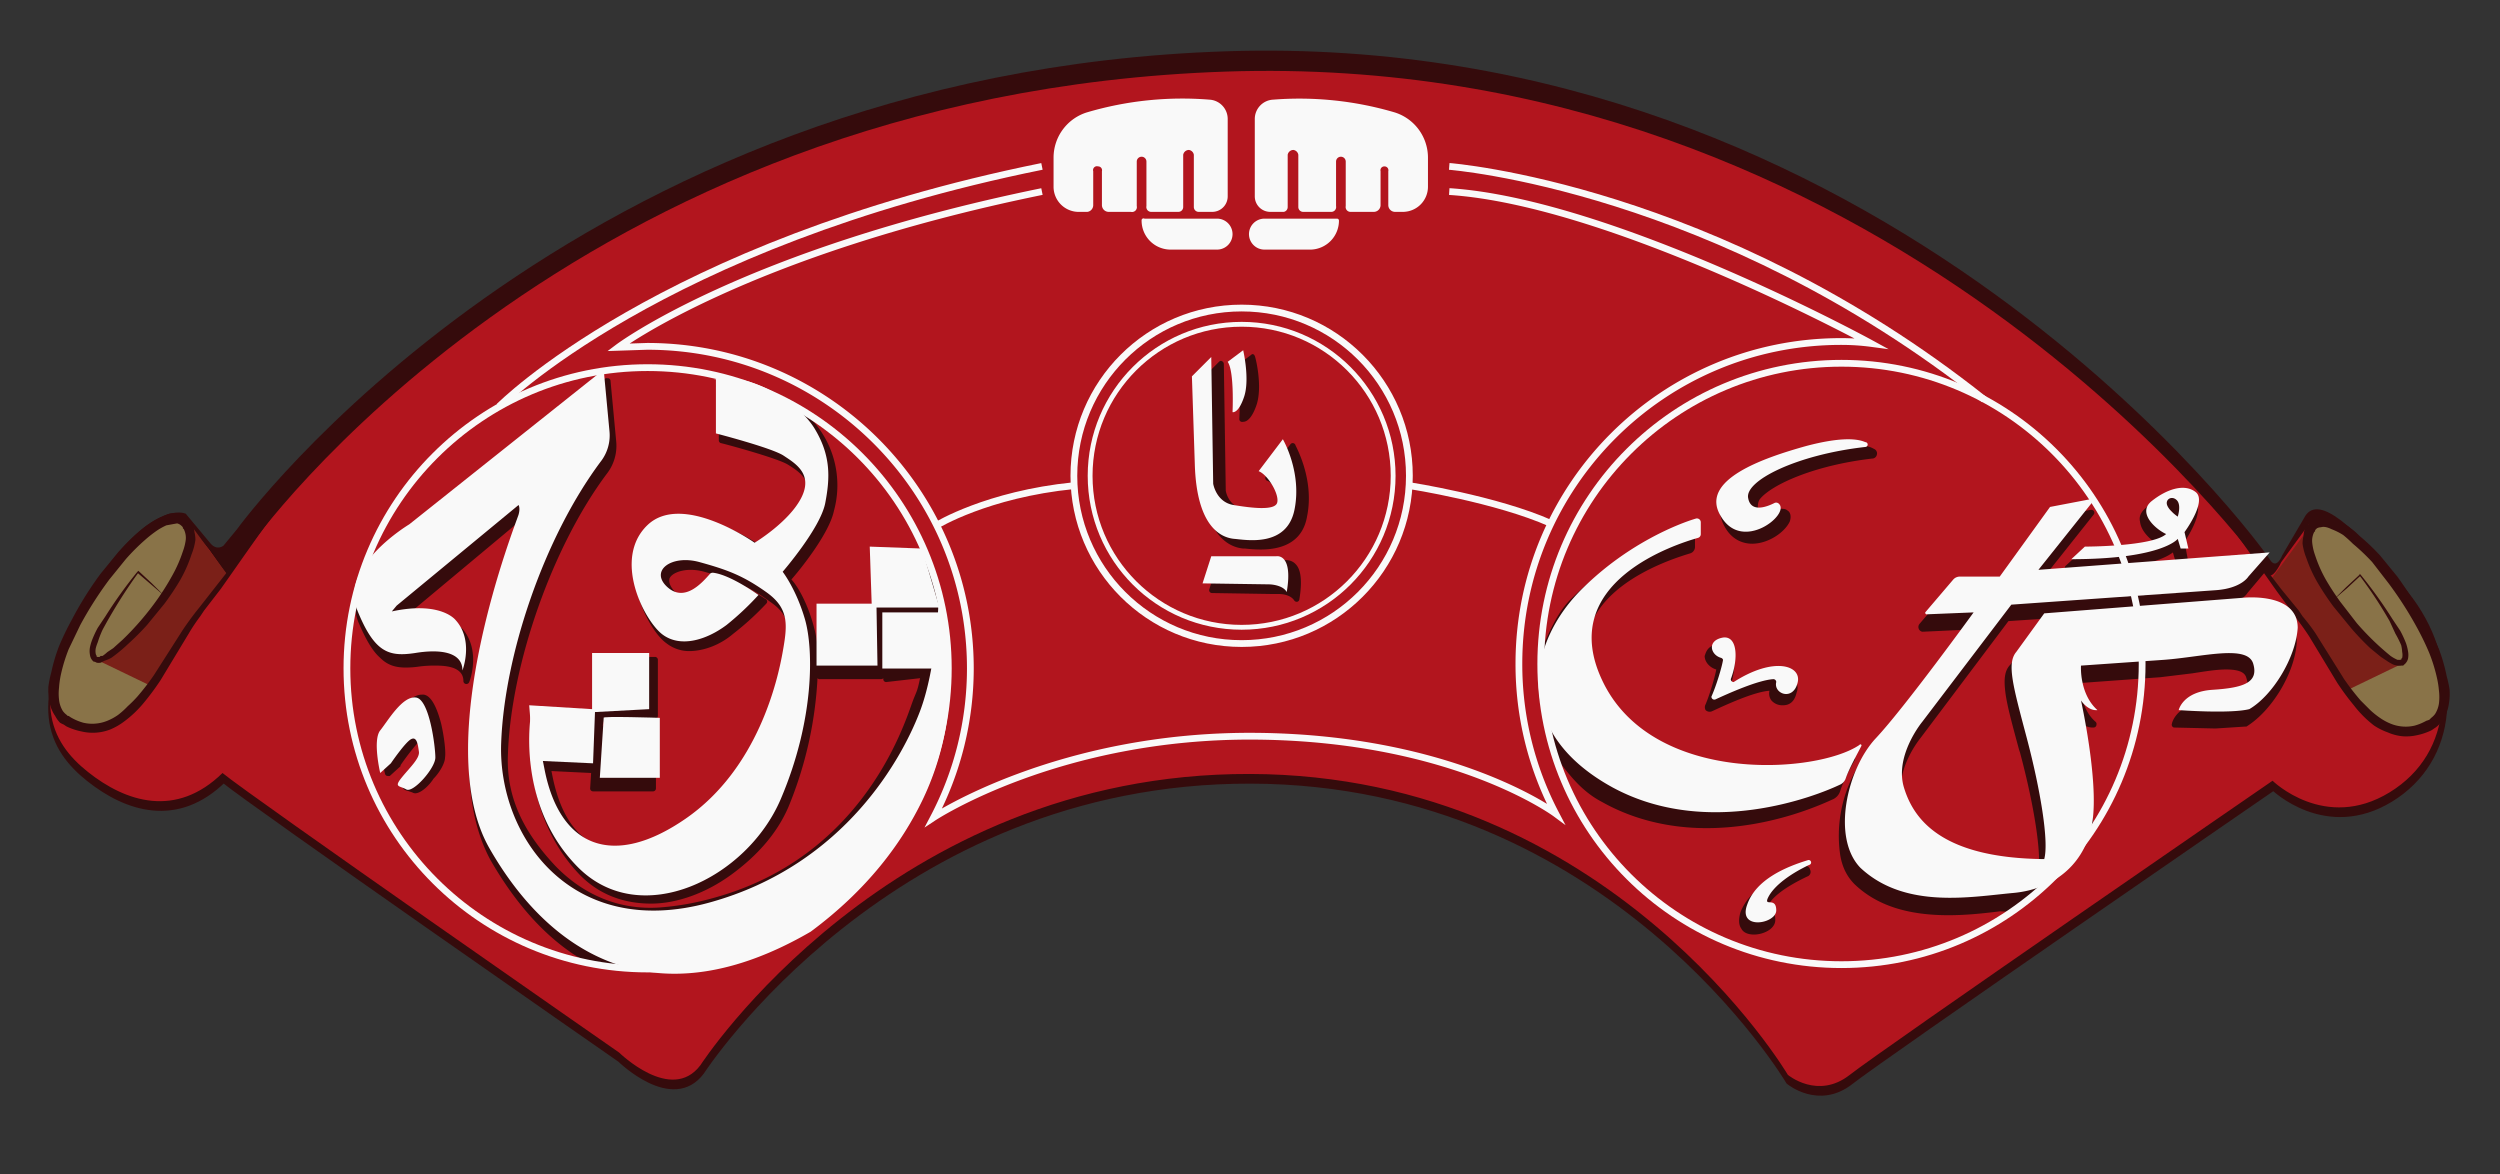 <svg xmlns="http://www.w3.org/2000/svg" viewBox="0 0 2584.1 1213.6"><rect x="0" y="0" width="2584.1" height="1213.6" fill="#333333" stroke="none"/><defs><style>.cls-2{fill:#350b0c}.cls-7{stroke-miterlimit:10}.cls-4{fill:#897348}.cls-5{fill:#7b2018}.cls-6{fill:#f9f9f9}.cls-7{fill:none;stroke:#f9f9f9;stroke-width:7px}</style></defs><g id="Layer_7" data-name="Layer 7"><path d="M725 1108s195-302 568-301 556 311 556 311 31 26 64 0 437-304 437-304 54 53 121 12 74-130 18-200-92-100-106-79l-24 41s-6 16-13 4S1950 45 1268 67 245 561 245 561l-14 17s-7 6-14-3l-25-30s-36-18-100 82-39 147 0 178 91 48 139 1c29 24 410 289 410 289s54 53 84 13Z" style="stroke-miterlimit:10;stroke:#350b0c;stroke-width:6px;fill:#350b0c"/><path d="M725 1094s195-302 568-301 556 311 556 311 31 26 64 0 437-304 437-304 54 53 121 12 74-130 18-200-92-100-106-79l-24 41s-6 16-13 4S1950 31 1268 53 245 547 245 547l-14 17s-7 6-14-3l-25-30s-36-18-100 82-39 147 0 178 91 48 139 1c29 24 410 289 410 289s54 53 84 13Z" class="cls-2"/><path d="M724 1101s195-302 568-301 556 311 556 311 31 26 64 0 437-304 437-304 54 53 121 12 71-127 18-200c-56-75-88-96-103-75l-27 37s-10 22-16 11S1949 51 1267 74 258 565 258 565l-23 30-19-27-25-30s-36-18-100 82-39 147 0 178 91 48 139 1c29 24 410 289 410 289s54 53 84 13Z" style="fill:#b2151e"/><path d="m195 543 30 64-42 61-22 37-13 18-19 16-12 7-11 7H90l-16-8-7-4-7-8-2-7-2-6s-2-26 3-37 20-57 46-88 54-55 77-58c13 0 13 6 13 6ZM2388 546l-30 65 42 61 22 37 13 18 19 16 13 7 10 7h16l17-8 6-4 7-8 3-7 2-7s1-25-4-36-20-57-46-88-53-55-77-58c-13 0-13 5-13 5Z" class="cls-4"/><path d="m98 681 58 28 36-56 43-59-39-53c-4-5 0 8 0 8l-4 34-10 14-20 31-18 25-23 18-10 8-13 2M2485 685l-58 28-36-56-43-59 39-53c4-5 0 8 0 8l4 34 10 14 20 30 18 26 23 18 11 8 12 2" class="cls-5"/><path d="m170 616-14-12-14-12h1a531 531 0 0 0-37 59 106 106 0 0 0-5 13 44 44 0 0 0-2 6 15 15 0 0 0 0 6 5 5 0 0 0 1 2 3 3 0 0 0 0 1h1a6 6 0 0 0 2 0l1-1h2a40 40 0 0 0 5-4l6-4 10-9a294 294 0 0 0 36-42 262 262 0 0 0 15-24 139 139 0 0 0 11-25 55 55 0 0 0 3-12 20 20 0 0 0-2-11l-1-1v-1a14 14 0 0 0-2-2 9 9 0 0 0-4-2l-11 2a65 65 0 0 0-12 7 129 129 0 0 0-10 8 220 220 0 0 0-20 20l-17 21a382 382 0 0 0-30 47l-12 25a170 170 0 0 0-8 26 95 95 0 0 0-2 14 53 53 0 0 0 0 12 28 28 0 0 0 4 12 20 20 0 0 0 4 4l1 1h1a24 24 0 0 0 3 2 54 54 0 0 0 12 5 40 40 0 0 0 12 1 41 41 0 0 0 13-3 56 56 0 0 0 11-6 85 85 0 0 0 10-9 132 132 0 0 0 10-10 259 259 0 0 0 17-22l30-47a351 351 0 0 1 13-18l4-5 18-23c23-29 45-60 70-88-23 30-44 61-66 92l-17 22-4 6a187 187 0 0 0-12 18l-29 48a266 266 0 0 1-17 23 114 114 0 0 1-21 20 66 66 0 0 1-14 8 50 50 0 0 1-30 2 65 65 0 0 1-15-5 34 34 0 0 1-3-2 25 25 0 0 1-4-2 31 31 0 0 1-5-7 37 37 0 0 1-6-15 64 64 0 0 1-1-15 103 103 0 0 1 3-15 180 180 0 0 1 8-27 283 283 0 0 1 13-27 364 364 0 0 1 30-48l18-22a228 228 0 0 1 21-21c7-6 15-12 25-16a42 42 0 0 1 7-3 25 25 0 0 1 9 0 19 19 0 0 1 9 4 24 24 0 0 1 3 3l2 2 1 2a26 26 0 0 1 2 8 35 35 0 0 1 1 8 64 64 0 0 1-4 15 143 143 0 0 1-12 27 270 270 0 0 1-16 24l-18 22a267 267 0 0 1-20 20 155 155 0 0 1-17 14 46 46 0 0 1-7 3l-2 1-2 1a12 12 0 0 1-4 0l-2-1a13 13 0 0 1-1 0 9 9 0 0 1-2-2 11 11 0 0 1-2-5 21 21 0 0 1 0-8 50 50 0 0 1 2-7 108 108 0 0 1 6-13l8-12a469 469 0 0 1 33-46l1-1 14 13ZM2412 620l13-13 14-13v-1l1 1a469 469 0 0 1 33 46l8 12a108 108 0 0 1 6 13 49 49 0 0 1 2 8 21 21 0 0 1 0 8 11 11 0 0 1-2 4 9 9 0 0 1-2 2 11 11 0 0 1-1 1h-2a12 12 0 0 1-4 0 21 21 0 0 1-4-1 45 45 0 0 1-7-4l-6-4-11-9a265 265 0 0 1-20-21l-18-22a270 270 0 0 1-16-24 142 142 0 0 1-12-26 64 64 0 0 1-4-15 35 35 0 0 1 1-8 26 26 0 0 1 2-9l1-2 2-1a23 23 0 0 1 3-4 19 19 0 0 1 9-3 25 25 0 0 1 9 0 42 42 0 0 1 7 2c10 4 18 10 25 17a228 228 0 0 1 21 20l18 22a366 366 0 0 1 30 49 284 284 0 0 1 13 26 180 180 0 0 1 8 28 106 106 0 0 1 3 14 64 64 0 0 1-1 16 38 38 0 0 1-6 15 30 30 0 0 1-5 6 23 23 0 0 1-4 3 36 36 0 0 1-3 2 64 64 0 0 1-15 5 50 50 0 0 1-15 1 51 51 0 0 1-15-4 66 66 0 0 1-14-7 113 113 0 0 1-21-21 266 266 0 0 1-17-23l-29-48a268 268 0 0 0-12-17l-4-6-17-23c-22-31-43-62-66-91 25 28 47 58 70 88l18 22 4 6a214 214 0 0 1 13 17l30 48a259 259 0 0 0 17 22l10 10a86 86 0 0 0 10 8 57 57 0 0 0 11 6 41 41 0 0 0 13 3 40 40 0 0 0 12-1 54 54 0 0 0 12-5 25 25 0 0 0 3-1l1-1a13 13 0 0 0 1-1 20 20 0 0 0 4-4 28 28 0 0 0 4-11 54 54 0 0 0 0-13 94 94 0 0 0-2-13 168 168 0 0 0-8-26 276 276 0 0 0-12-25 382 382 0 0 0-30-47l-17-22a217 217 0 0 0-20-19 129 129 0 0 0-10-9 65 65 0 0 0-12-6c-4-2-8-3-11-2a9 9 0 0 0-4 1 14 14 0 0 0-2 2v1l-1 1a20 20 0 0 0-2 11 55 55 0 0 0 3 13 139 139 0 0 0 11 25 262 262 0 0 0 15 23l17 22a278 278 0 0 0 35 34 39 39 0 0 0 5 3l2 1h1a6 6 0 0 0 2 0 1 1 0 0 1 1 0 3 3 0 0 0 0-1 5 5 0 0 0 1-1 15 15 0 0 0 0-6 44 44 0 0 0-1-7 106 106 0 0 0-6-12l-6-13a436 436 0 0 0-31-47h1l-14 13ZM1336 458a3 3 0 0 0-2 1l-26 34a3 3 0 0 0 0 2 3 3 0 0 0 2 2c5 2 12 11 16 19 2 4 2 8 1 9 0 2-2 4-12 4l-28-3h-1c-16-2-19-18-19-19l-2-131a3 3 0 0 0-1-2 3 3 0 0 0-2-1 3 3 0 0 0-2 1l-20 20a3 3 0 0 0-1 2l3 92c1 29 7 51 17 64 7 9 16 14 26 15h2a135 135 0 0 0 16 1c27 0 44-11 48-34 8-39-12-73-12-74a3 3 0 0 0-3-2ZM1330 579a11 11 0 0 0-1 0h-67a3 3 0 0 0-3 2l-9 28a3 3 0 0 0 3 4l63 1h6c6 0 13 2 16 7a3 3 0 0 0 2 1 2 2 0 0 0 1 0 3 3 0 0 0 2-2c3-18 2-30-3-36a13 13 0 0 0-10-5Z" class="cls-2"/><path d="M1281 433a3 3 0 0 0 2 3 5 5 0 0 0 2 0c5 0 10-6 14-18 6-19-1-48-2-50a3 3 0 0 0-2-2 3 3 0 0 0-2 1l-16 12a3 3 0 0 0-1 2 3 3 0 0 0 0 2c5 6 6 34 5 50ZM960 578a3 3 0 0 0-3-3l-54-2a3 3 0 0 0-3 4l2 55h-54a3 3 0 0 0-3 3v33a132 132 0 0 0-4-21c-7-26-18-43-23-48 8-9 39-47 44-71a100 100 0 0 0-52-116c-18-11-38-17-54-17a61 61 0 0 0-13 1 3 3 0 0 0 0 6v53a3 3 0 0 0 2 3c1 0 57 15 69 22 13 8 28 18 17 40-11 21-38 40-45 44-8-6-46-29-79-29-14 0-25 4-34 13a59 59 0 0 0-17 47c2 30 20 61 33 70a38 38 0 0 0 23 8c15 0 32-6 46-18a291 291 0 0 0 34-31 3 3 0 0 0-1-5 223 223 0 0 0-24-14c10 4 18 9 29 17 22 15 21 30 16 59-6 34-28 120-100 169-26 18-51 28-72 28-35 0-59-26-69-76l-1-5 41 2-1 16a3 3 0 0 0 3 3h62a3 3 0 0 0 3-3v-62a3 3 0 0 0-3-3h-52l1-4 53-3a3 3 0 0 0 3-3v-58a3 3 0 0 0-3-3h-59a3 3 0 0 0-3 3v54l-63-3a3 3 0 0 0-3 4l1 14a214 214 0 0 0 0 42 3 3 0 0 0 0 1c3 31 15 75 50 111 20 20 45 29 73 29 27 0 57-11 83-30s47-42 59-70a402 402 0 0 0 30-133 3 3 0 0 0 3 1h63a3 3 0 0 0 2-1v1a3 3 0 0 0 3 3l35-4c-3 15-4 14-8 25-9 25-52 160-205 202a282 282 0 0 1-56 10c-43 3-80-14-108-43-30-32-51-68-49-115 3-93 46-215 102-290a47 47 0 0 0 10-33l-6-64a3 3 0 0 0-2-2 3 3 0 0 0-1 0 3 3 0 0 0-2 0L425 550a186 186 0 0 0-34 28c-9 10-16 20-20 29-5 13-5 24-1 35 8 19 15 31 23 38 7 7 15 10 26 10a92 92 0 0 0 14-1 122 122 0 0 1 18-1c18 0 28 5 28 16a3 3 0 0 0 3 3 3 3 0 0 0 3-2c1-2 12-33-7-55-2-1-12-13-40-13a123 123 0 0 0-21 2l121-101a20 20 0 0 1-1 5l-1 4c-19 50-33 99-41 144-8 39-11 74-10 105 1 38 9 69 22 93 23 40 50 72 81 94 34 25 69 19 110 19a269 269 0 0 0 137-48c48-36 77-65 102-112 20-38 39-70 43-113h-2c-3-63 0-92-1-95Zm-217 18a6 6 0 0 0-1-1 7 7 0 0 0-5 3c-6 7-16 19-27 19-5 0-9-2-12-5-5-5-7-10-6-14 2-5 11-9 22-9a54 54 0 0 1 14 2l18 5h-3Zm170 48v20-22h1a3 3 0 0 0-1 2Z" class="cls-2"/><path d="M438 718a14 14 0 0 0-2 0c-12 0-24 17-33 28l-5 7c-8 11-1 43 0 47a3 3 0 0 0 2 2 3 3 0 0 0 1 0 3 3 0 0 0 2 0l11-10a3 3 0 0 0 0-1c6-9 17-23 20-25a2 2 0 0 1 1 0l1 3a47 47 0 0 1 2 9c0 4-7 12-13 20l-4 4c-4 4-6 7-5 11s4 4 7 5l3 1a7 7 0 0 0 3 1c7 0 16-10 19-15 6-6 12-16 12-22 1-6-1-22-4-35-5-19-11-29-18-30ZM2355 635c-10-5-23-6-31-6a103 103 0 0 0-12 1l-203 16a3 3 0 0 0-2 1l-29 40c-6 6-7 15-5 30 2 14 7 32 14 58l1 3c15 56 22 104 19 122-46-1-81-9-105-24a83 83 0 0 1-35-48c-10-31 18-65 18-65l91-121 211-14c26-2 35-13 36-15l21-25a3 3 0 0 0-2-5h-1l-231 17 54-68a3 3 0 0 0-2-5 3 3 0 0 0-1 0l-47 9a3 3 0 0 0-2 1l-51 71h-40a12 12 0 0 0-9 4l-28 33a5 5 0 0 0 3 8l43-2c-15 20-72 97-98 125a139 139 0 0 0-30 107c2 13 7 23 15 31 23 22 55 32 97 32 19 0 37-2 53-4 4 0 8 1 11-1 42-32 63-52 84-78 5-35-6-92-10-115a18 18 0 0 0 10 4 15 15 0 0 0 2 0 3 3 0 0 0 3-3 3 3 0 0 0-1-3c-14-12-16-33-16-40l83-6 33-4c13-2 25-4 35-4 17 0 20 5 21 9 2 6 1 10-1 14-5 7-22 9-38 10-33 2-38 22-38 23a3 3 0 0 0 2 4l43 1 31-2a3 3 0 0 0 1 0c26-16 50-55 52-87 0-13-6-23-19-29ZM1865 895a6 6 0 0 0-1 0c-24 8-55 22-65 48-2 7-2 13 1 17 2 4 7 6 13 6 10 0 22-6 22-15 0-11-6-12-9-12 4-11 19-22 42-33a5 5 0 0 0 3-7 5 5 0 0 0-6-4Z" class="cls-2"/><path d="M2229 562c-16 7-61 9-78 9a3 3 0 0 0-2 1l-14 13a3 3 0 0 0 2 5c73 0 100-12 109-19l2 7a3 3 0 0 0 2 2h8a3 3 0 0 0 3-4l-3-16c4-6 22-34 10-44a22 22 0 0 0-16-6c-10 0-23 6-34 15-6 5-7 10-6 14 1 10 10 18 17 23Zm16-23-6-8a2 2 0 0 1 0-3 3 3 0 0 1 2-1 5 5 0 0 1 4 2c2 2 1 6 0 10ZM1917 786a4 4 0 0 0 0-4 4 4 0 0 0-6-2c-18 13-56 21-94 21-39 0-132-9-168-86-12-27-13-52-3-73 21-46 88-66 101-70a7 7 0 0 0 5-7v-12a7 7 0 0 0-7-7 7 7 0 0 0-2 0 287 287 0 0 0-47 20 312 312 0 0 0-71 52c-16 15-24 37-33 56-8 21 9 36 11 56 3 19-8 35 4 51 13 17 26 36 49 48 32 18 69 27 108 27 69 0 124-27 131-30a14 14 0 0 0 7-8c3-10 11-25 15-32Z" class="cls-2"/><path d="M1763 734a6 6 0 0 0 7 1c13-6 43-20 59-21a12 12 0 0 0 2 10 15 15 0 0 0 12 5c7 0 12-4 14-13 2-5 1-10-2-13-4-5-11-8-21-8-13 0-30 5-46 16 5-14 7-31 1-40a12 12 0 0 0-10-6 17 17 0 0 0-3 1c-12 1-13 10-14 12 0 6 5 12 12 14-1 6-6 24-11 36a6 6 0 0 0 0 6ZM1811 562c17 0 34-12 39-23 2-6 0-10-2-11a7 7 0 0 0-5-2 8 8 0 0 0-3 0c-2 2-9 5-15 5-5 0-7-2-8-7 0-2 0-5 2-8 12-15 56-35 116-42a5 5 0 0 0 5-4 5 5 0 0 0-3-6c-5-3-12-4-20-4a333 333 0 0 0-99 26c-20 10-33 21-38 32-4 9-2 18 3 27 8 14 20 17 28 17Z" class="cls-2"/><path d="M2270 509c-12-10-31-3-46 9s4 29 15 34c-14 13-84 13-84 13l-14 13c94 0 110-21 110-21l3 10h8l-4-17s23-31 12-41Zm-19 25s-9-6-11-12 5-10 10-5 1 17 1 17ZM1924 771c-4 8-12 22-16 33a11 11 0 0 1-6 7c-25 12-137 56-235 3-106-58-88-151-30-207 47-46 99-66 116-71a4 4 0 0 1 5 4v12a4 4 0 0 1-3 4c-21 6-147 45-99 147 51 109 222 97 266 67a1 1 0 0 1 2 1Z" class="cls-6"/><path d="M1773 723c13-6 44-20 60-21a3 3 0 0 1 3 3c-3 12 17 20 22 1 5-18-24-28-66-1a3 3 0 0 1-3-3c8-21 7-45-8-43-17 3-13 18-2 21a3 3 0 0 1 2 2c-1 7-7 27-12 38a3 3 0 0 0 4 3ZM1839 521a4 4 0 0 0-5-1c-6 3-24 11-27-5-4-18 50-45 121-53a2 2 0 0 0 0-5c-9-4-27-5-61 4-43 12-112 35-88 73 22 37 71-2 60-13ZM2252 734s4-19 35-21 48-7 42-27-52-7-92-4l-86 6s-2 29 17 46c-10 1-17-10-17-10s18 81 12 124-38 71-82 75-112 17-158-26c-30-31-14-102 16-134s101-130 101-130l-49 2a2 2 0 0 1-1-2l29-34a9 9 0 0 1 7-3h41l52-72 47-9-59 74 239-18-22 25s-7 12-33 14l-212 15-92 121s-29 35-19 68 39 73 145 74c5-18-4-72-18-125s-21-77-11-89l29-40 204-16s58-7 58 31c-2 31-26 70-50 84-20 5-73 1-73 1ZM1301 487l25-33s20 34 12 73-50 31-62 30-39-10-41-77l-3-91 20-20 2 131s3 19 21 22 42 6 45-2-9-29-19-33ZM1243 603l9-28h67s18-4 11 37c-3-6-13-8-19-8l-68-1Z" class="cls-6"/><path d="m1269 374 16-12s7 30 1 48-12 16-12 16 2-42-5-52ZM740 392v56s58 15 70 23 31 19 18 44-48 46-48 46-75-53-111-18-3 99 16 113 46 5 66-10a291 291 0 0 0 33-31s-29-21-47-23a4 4 0 0 0-3 1c-8 9-26 30-44 14-19-17 4-34 33-26s45 14 69 31 22 34 17 62-25 120-100 172-130 30-146-50c-14-72-14-59-14-59s-17 93 48 159 175 12 210-70 34-155 25-186-23-49-23-49 39-45 44-71 6-49-11-77-68-59-104-51" class="cls-6"/><path d="M478 693s12-31-7-52c0 0-15-20-66-9l5-6 126-104s2 3 0 10-93 235-30 345 172 179 332 86c58-43 94-91 116-137a287 287 0 0 0 22-181l-6-21s-2 66-19 111-76 159-218 198-218-68-215-164c3-91 44-213 103-292a44 44 0 0 0 9-31l-6-64-201 160s-72 43-54 88 33 49 60 45c24-4 49-2 49 18Z" class="cls-6"/><path d="m547 729 65 4v-58h59v58l-56 3-2 53-65-3c4 0-1-57-1-57Z" class="cls-6"/><path d="M624 742c-3-2 58 0 58 0v62h-62ZM844 688v-64h57l-2-59 54 2 18 61h-65l1 60h-63z" class="cls-6"/><path d="M912 691v-58h60l2 58h-62zM393 799s-8-34 0-44 23-36 37-34 20 51 20 62-23 37-30 33-13-2-5-12 19-20 18-27-2-16-8-13-21 25-21 25ZM1870 894a2 2 0 0 0-1-5c-23 7-54 20-63 46-10 27 30 20 30 6s-12-4-9-12c6-14 26-27 43-35Z" class="cls-6"/><circle cx="669.4" cy="690.8" r="310.8" class="cls-7"/><circle cx="1903.4" cy="686.3" r="310.8" class="cls-7"/><path d="M1077 198c-308 63-438 161-438 161l30-1c184 0 334 149 334 333a332 332 0 0 1-38 154s130-86 334-84 309 80 309 80a332 332 0 0 1-38-155c0-184 149-333 333-333q16 0 31 2s-267-146-436-157" class="cls-7"/><path d="M516 420s166-168 561-248M1498 172s276 21 553 241" class="cls-7"/><circle cx="1283.4" cy="491.8" r="156.6" style="stroke-width:5px;fill:none;stroke:#f9f9f9;stroke-miterlimit:10"/><circle cx="1283.4" cy="491.8" r="173.4" class="cls-7"/><path d="M968 543s52-32 142-41M1457 502s90 14 146 39" class="cls-7"/><path d="M1269 198v5a16 16 0 0 1-16 16h-14a5 5 0 0 1-5-5v-54a6 6 0 0 0-5-5 6 6 0 0 0-6 5v54a5 5 0 0 1-5 5h-28a5 5 0 0 1-5-6v-46a5 5 0 0 0-5-5 5 5 0 0 0-5 5v46a5 5 0 0 1-6 6h-23a7 7 0 0 1-7-7v-35a4 4 0 0 0-4-5 4 4 0 0 0-5 5v35a7 7 0 0 1-6 7h-8a26 26 0 0 1-27-26v-30a49 49 0 0 1 35-47 348 348 0 0 1 126-13 20 20 0 0 1 19 20ZM1258 226h-75a2 2 0 0 0-3 2 30 30 0 0 0 30 30h48a16 16 0 0 0 16-16 16 16 0 0 0-16-16ZM1297 198v5a16 16 0 0 0 16 16h14a5 5 0 0 0 4-5v-54a6 6 0 0 1 6-5 6 6 0 0 1 5 5v54a5 5 0 0 0 5 5h29a5 5 0 0 0 5-6v-46a5 5 0 0 1 5-5 5 5 0 0 1 5 5v46a5 5 0 0 0 5 6h24a7 7 0 0 0 7-7v-35a4 4 0 0 1 4-5 4 4 0 0 1 4 5v35a7 7 0 0 0 7 7h8a26 26 0 0 0 26-26v-30a49 49 0 0 0-35-47 348 348 0 0 0-125-13 20 20 0 0 0-19 20ZM1307 226h75a2 2 0 0 1 2 2 30 30 0 0 1-29 30h-48a16 16 0 0 1-16-16 16 16 0 0 1 16-16Z" class="cls-6"/></g></svg>